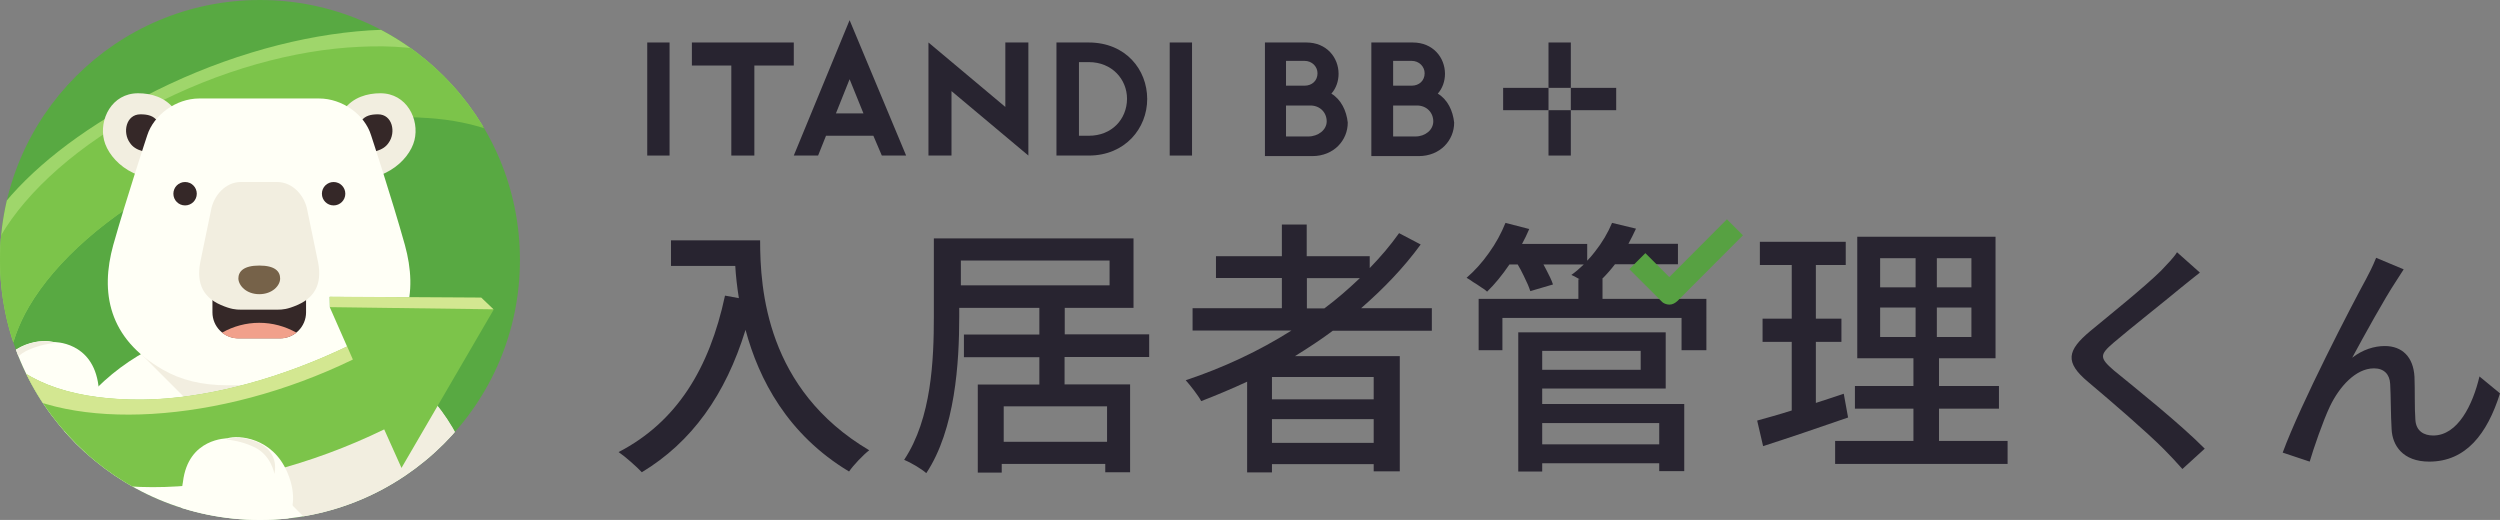 <?xml version="1.0" encoding="utf-8"?>
<!-- Generator: Adobe Illustrator 28.0.0, SVG Export Plug-In . SVG Version: 6.00 Build 0)  -->
<svg version="1.1" id="レイヤー_1" xmlns="http://www.w3.org/2000/svg" xmlns:xlink="http://www.w3.org/1999/xlink" x="0px"
	 y="0px" viewBox="0 0 1388.6 288.8" style="enable-background:new 0 0 1388.6 288.8;" xml:space="preserve">
<rect x="0" y="0" width="1388.6" height="288.8" fill="#808080" stroke="none"/>
<style type="text/css">
	.st0{clip-path:url(#SVGID_00000071527641214965497940000007989318591345920910_);}
	.st1{fill:#58A942;}
	.st2{fill:#9FD66B;}
	.st3{fill:#7CC44A;}
	.st4{fill:#FFFFF6;}
	.st5{fill:#F2EEE0;}
	.st6{fill:#352828;}
	.st7{fill-rule:evenodd;clip-rule:evenodd;fill:#FFFFF6;}
	.st8{fill-rule:evenodd;clip-rule:evenodd;fill:#F1A08B;}
	.st9{fill-rule:evenodd;clip-rule:evenodd;fill:#F2EEE0;}
	.st10{fill:#766249;}
	.st11{fill:#D3E791;}
	.st12{fill:#282430;}
	.st13{fill:#57A142;}
</style>
<g>
	<g>
		<defs>
			<path id="SVGID_1_" d="M144.4,0L144.4,0c79.7,0,144.4,64.6,144.4,144.4l0,0c0,79.7-64.6,144.4-144.4,144.4l0,0
				C64.6,288.8,0,224.1,0,144.4l0,0C0,64.6,64.6,0,144.4,0z"/>
		</defs>
		<clipPath id="SVGID_00000045587598060966963940000001431945812309236359_">
			<use xlink:href="#SVGID_1_"  style="overflow:visible;"/>
		</clipPath>
		<g style="clip-path:url(#SVGID_00000045587598060966963940000001431945812309236359_);">
			<path class="st1" d="M288.8-0.3H-0.8v289.6h289.6V-0.3z"/>
			<path class="st2" d="M79.3,54.1C44,72.7,16.6,94.3-0.8,117v76.7c1,1.4,2.1,2.8,3.3,4.1c0.9,1,1.8,1.9,2.8,2.8
				c1.1-9.7,4.7-20,10.8-30.4c14.8-25.2,43.3-50.8,82.2-71.4s80.9-31.7,117.1-33.7c30-1.3,55.9,2.5,73.2,14.1V34.4
				C247.7,4.4,157.9,12.6,79.3,54.1z"/>
			<path class="st3" d="M283,49.8c-16.4-17.7-47.1-25.7-83.3-23.8c-36.2,1.6-78.1,13.1-117.1,33.7S15,106,0.3,131.2
				c-0.4,0.6-0.7,1.3-1.1,1.9v68.8c3,7.4,6,14.8,9,22.4c-6.3-15.8-3.3-34.5,7.9-53.9c14.8-25.2,43.3-50.8,82.2-71.4
				s80.9-31.7,117.1-33.7c30-1.3,55.9,3.6,73.2,15.2V64.1L283,49.8L283,49.8z"/>
			<path class="st4" d="M22.4,289.3c0-14.4,3.1-28.8,9.2-42.1c6.1-13.3,15-25.5,26.4-35.7c11.3-10.2,24.7-18.4,39.4-23.9
				c14.7-5.5,30.6-8.4,46.5-8.4s31.8,2.8,46.5,8.4c14.7,5.5,28.2,13.6,39.4,23.9c11.3,10.2,20.3,22.4,26.4,35.7
				c6.1,13.3,9.2,27.7,9.2,42.1H22.4z"/>
			<path class="st5" d="M144,179.3c-15.9,0-31.8,2.8-46.5,8.4c-6.6,2.5-13,5.5-19.1,9l92.7,92.7h94.6c0-14.4-3.1-28.8-9.2-42.1
				c-6.1-13.3-15-25.5-26.4-35.7c-11.3-10.2-24.7-18.4-39.4-23.9C175.8,182.1,159.9,179.3,144,179.3L144,179.3z M230.2,77.9
				c2.9-11.6-4.3-26.1-18.9-26.1c-14.4,0-31.9,8.7-23.2,46.3C211.4,104,227.3,89.5,230.2,77.9z"/>
			<path class="st6" d="M215.8,79.4c4.3-5.8,2.2-15.9-5.8-15.9s-13,2.9-13,21.8C207.1,85.1,212.9,83.7,215.8,79.4z"/>
			<path class="st5" d="M57.8,77.9c-2.9-11.6,4.3-26.1,18.9-26.1c14.4,0,31.9,8.7,23.2,46.3C76.6,104,60.7,89.5,57.8,77.9z"/>
			<path class="st6" d="M72.2,79.4C67.9,73.6,70,63.5,78,63.5s13,2.9,13,21.8C80.9,85.1,75.1,83.7,72.2,79.4z"/>
			<path class="st7" d="M81.8,75.1c3.6-11.2,15.9-20.4,28.9-20.4h66.5c13,0,25.4,9,28.9,20.4c0,0,11.5,34.9,18.8,61
				c7.2,26.2,2.9,51.8-27.5,69.2c-10.1,5.8-21.7,8.7-36.1,8.7h-34.8c-14.4,0-26-2.9-36.1-8.7c-30.4-17.4-34.7-43.1-27.5-69.2
				C70.3,109.9,81.8,75.1,81.8,75.1z"/>
			<path class="st6" d="M185.3,114.1c3.6,0,6.5-2.9,6.5-6.5s-2.9-6.5-6.5-6.5s-6.5,2.9-6.5,6.5S181.7,114.1,185.3,114.1z
				 M102.8,114.1c3.6,0,6.5-2.9,6.5-6.5s-2.9-6.5-6.5-6.5c-3.6,0-6.5,2.9-6.5,6.5S99.2,114.1,102.8,114.1z M170.1,153.2h-52.1v20.3
				c0,8,6.5,14.4,14.4,14.4h23.2c8,0,14.4-6.5,14.4-14.4v-20.3H170.1z"/>
			<path class="st8" d="M155.6,188h-23.2c-3.4,0-6.6-1.2-9.1-3.2c6.3-3.6,13.4-5.5,20.7-5.5s14.3,1.9,20.7,5.5
				C162.1,186.7,159,188,155.6,188z"/>
			<path class="st9" d="M170.8,117.3l5.5,26.6c2.8,11.8,0,20.7-11.1,25.5c-5.5,2.4-8.3,2.6-11.1,2.6h-20.3c-2.8,0-5.5-0.2-11.1-2.6
				c-11.1-4.8-13.8-13.6-11.1-25.5l5.5-26.6c1.4-8.8,8.3-16.2,16.6-16.2h20.3C162.4,101.1,169.4,108.5,170.8,117.3z"/>
			<path class="st10" d="M144,163.4c7.2,0,11.6-4.7,11.6-8.7c0-4-2.9-7.2-11.6-7.2s-11.6,3.3-11.6,7.2
				C132.5,158.6,136.8,163.4,144,163.4z"/>
			<path class="st4" d="M54.7,214.3c0,0,1.8,8.9,0.6,17.1c-1.2,8.3-4.1,25.5-21.9,24.9c-17.1,0-33.2-8.3-38.5-24.9
				c0,0-4.1-8.9,1.8-22.5C5,189.4,24,188.2,29.9,190C29.8,190,51.6,189.4,54.7,214.3L54.7,214.3z"/>
			<path class="st5" d="M30.4,190.6c0,0-4.7-2.4-13,0c-17.7,4.7-13.6,19-13.6,19s1.8-11.2,12.4-15.4C21.5,191.8,28,190.6,30.4,190.6
				z"/>
			<path class="st3" d="M267.2,165.4l-84.1-0.5l0.1,5.8l9.6,21.8c-35.9,17.2-73.5,27.6-106.5,29.3c-36.6,1.6-67.2-6-83.7-23.8
				c-1.2-1.3-2.3-2.6-3.3-4v41.7c1.8,3,3.9,6,6.6,8.8c34.2,37.3,125.3,34,207.5-6l9.6,21.4l51.2-87.9L267.2,165.4L267.2,165.4z"/>
			<path class="st11" d="M274.1,171.8l-6.8-6.5l-84.1-0.5l0.1,5.8L274.1,171.8L274.1,171.8z M196,199.7l-3.2-7.3
				c-35.9,17.2-73.5,27.6-106.5,29.3c-36.6,1.6-67.2-6-83.7-23.8c-1.2-1.3-2.3-2.6-3.3-4v18.4C38.9,239.9,121.6,235.8,196,199.7z"/>
			<path class="st4" d="M101.6,267.8c0,0-1.8,8.9-0.6,17.1c1.2,8.3,4.1,25.5,21.9,24.9c17.1,0,33.2-8.3,38.5-24.9
				c0,0,4.1-8.9-1.8-22.5c-8.3-19.6-27.3-20.8-33.2-19C126.4,243.6,104.5,243,101.6,267.8L101.6,267.8z"/>
			<path class="st5" d="M125.8,244.2c0,0,4.7-2.4,13,0c17.7,4.7,13.6,19,13.6,19s-1.8-11.2-12.4-15.4
				C134.7,245.4,128.2,244.2,125.8,244.2L125.8,244.2z"/>
		</g>
	</g>
	<g>
		<path class="st12" d="M637.2,55c0-16.4-12-31.4-32.5-31.4h-17.9v62.8h18C624.8,86.4,637.2,71.4,637.2,55z M604.8,75.4h-5.5V34.5
			h5.5c12.8,0,21.2,9.5,21.2,20.4C625.9,66.3,617.5,75.4,604.8,75.4z"/>
		<path class="st12" d="M662.1,23.6h-12.4v62.8h12.4V23.6z"/>
		<path class="st12" d="M725.6,23.6h-23v63.1h26.3c12,0,19.7-8.8,19.7-18.6c-0.7-6.6-3.7-12.8-9.1-16.1c2.6-2.9,4-6.9,4-11
			C743.5,32,736.9,23.6,725.6,23.6z M714.3,33.8h10.2c4.4,0,7.3,3.3,7.3,6.9c0,4-2.9,6.9-7.3,6.9h-10.2V33.8z M726.7,75.8h-12.4
			V58.6h13.5c5.5,0,9.1,4,9.1,8.8C736.9,72.2,732.1,75.8,726.7,75.8z"/>
		<path class="st12" d="M419,86.4v-50h21.9V23.6h-56.6v12.8h21.9v50H419z"/>
		<path class="st12" d="M371.9,23.6h-12.4v62.8h12.4V23.6z"/>
		<path class="st12" d="M784.7,23.6h-23v63.1H788c12,0,19.7-8.8,19.7-18.6c-0.7-6.6-3.6-12.8-9.1-16.1c2.6-2.9,4-6.9,4-11
			C802.6,32,796,23.6,784.7,23.6z M773.8,33.8H784c4.4,0,7.3,3.3,7.3,6.9c0,4-2.9,6.9-7.3,6.9h-10.2V33.8z M786.2,75.8h-12.4V58.6
			H787c5.5,0,9.1,4,9.1,8.8C796.1,72.2,791.6,75.8,786.2,75.8z"/>
		<path class="st12" d="M571.2,86.4V23.6h-12.8v35.8l-42.7-35.8v62.8h12.8V50.6L571.2,86.4z"/>
		<path class="st12" d="M860.1,48.8h-25.2v12.4h25.2V48.8z"/>
		<path class="st12" d="M872.5,61.2h-12.4v25.2h12.4V61.2z"/>
		<path class="st12" d="M872.5,23.6h-12.4v25.2h12.4V23.6z"/>
		<path class="st12" d="M454.4,86.4l4.4-11h26.3l4.7,11h13.5l-31.4-75.2l-31,75.2H454.4z M471.9,44l7.7,19h-15.3L471.9,44z"/>
		<path class="st12" d="M897.7,48.8h-25.2v12.4h25.2V48.8z"/>
	</g>
	<g>
		<path class="st12" d="M372.7,133.5h49.5c0,27.2,3.5,82.8,60.6,116.6c-3.2,2.4-8.9,8.4-11.2,11.8c-34.1-20.5-50.1-51.1-57.5-78.7
			c-11.1,36.1-29.9,62.4-57.6,79.1c-2.7-2.9-9.2-8.7-12.9-11.2c32.2-16.7,50.4-46.2,59.1-86.9l7.7,1.4c-1-6.3-1.7-12.5-2-17.9h-35.7
			V133.5z"/>
		<path class="st12" d="M614.9,245.4v-19.7h-57.4v19.7H614.9z M533.7,144.7v13.8h82.6v-13.8H533.7z M638.2,198.3h-46.9v15.2h36.4
			v48.8h-13.8v-4.6h-57.5v4.8h-13.3v-48.9h34.2v-15.2h-41.9v-12.6h41.9V171h-44.5v4.8c0,25.7-2.2,62.7-18.3,87
			c-2.7-2.4-8.8-6-12.3-7.4c15.3-23,16.5-55.8,16.5-79.7v-43.3h110.9V171h-38.2v14.7h46.9V198.3z"/>
		<path class="st12" d="M725.8,171.3h9.8c7-5.2,13.5-10.9,19.7-16.8h-29.4V171.3z M763,221.8v-12.4h-56.5v12.4H763z M706.5,246H763
			v-13.2h-56.5V246z M795.3,183.7h-55c-6.8,5.1-13.8,9.6-21,14.1h58.2v64H763v-4h-56.5v4.6h-13.8v-50.4c-8.4,3.9-17,7.5-25.5,10.8
			c-1.7-3.2-6-8.7-8.6-11.6c20.7-6.9,40.7-16.2,58.7-27.6h-54.9v-12.4H712v-16.8h-36.6v-12.1H712v-17.6h13.8v17.6h35v6.6
			c6-6.2,11.5-12.6,16.3-19.4l12,6.3c-9.4,12.9-20.7,24.6-33.1,35.4h39.3V183.7z"/>
		<path class="st12" d="M1024.1,218.7l2.4,13.2c-16.4,5.7-33.8,11.6-47.2,15.9l-3.3-14.2c5.4-1.5,12-3.3,19.2-5.6v-38.1h-16.2V177
			h16.2v-29.8h-17.7v-12.9h47.7v12.9h-16.6V177h14.2v12.9h-14.2v33.9C1013.6,222.1,1019,220.5,1024.1,218.7z M1044.3,170.8v16.4
			h19.7v-16.4H1044.3z M1044.3,143.4v16.2h19.7v-16.2H1044.3z M1095,159.6v-16.2h-19.2v16.2H1095z M1095,187.2v-16.4h-19.2v16.4
			H1095z M1077,244.9h38.1v12.8h-95.8v-12.8h43.5v-17.9h-32.5v-12.6h32.5V199h-31.2v-67.5h76.8V199H1077v15.4h33.3v12.6H1077V244.9z
			"/>
		<path class="st12" d="M1221.9,151.4c-3.4,2.6-7.8,6.3-10.5,8.4c-9.1,7.6-27.9,22.4-37.5,30.6c-7.8,6.7-7.8,8.4,0.3,15.4
			c11.6,9.5,36.3,29.2,50.4,43.4l-12.4,11.3c-3.3-3.7-6.8-7.5-10.3-11c-9.1-9.2-29.4-26.7-42-37.3c-13.2-11-11.8-17.5,1.1-28.3
			c10.5-8.7,30.2-24.5,39.4-33.6c3.1-3.3,7.1-7.3,8.8-10.2L1221.9,151.4z"/>
		<path class="st12" d="M1335.1,149.6c-1.2,1.8-2.7,4.2-4.3,6.7c-6.3,9.5-17.5,29.8-24.3,42.4c5.8-4.5,12.2-6.5,18.1-6.5
			c9.7,0,15.9,6.1,16.5,17.1c0.3,7.1,0,17.7,0.5,23.9c0.4,6.3,4.8,8.7,9.9,8.7c13.7,0,22-17.1,25.7-32.8l11.4,9.4
			c-7.1,22.6-19,37.9-39.3,37.9c-14.8,0-20.5-9.1-20.9-18c-0.5-7.8-0.4-18.5-0.8-25.2c-0.3-5.3-3.4-8.6-9-8.6
			c-10.2,0-19.3,10.3-24.5,21.2c-3.8,8-9.2,23.7-11.2,30.6l-15-5c10.1-27.5,39-83.1,46.2-96.2c1.8-3.4,3.8-7.2,5.7-12L1335.1,149.6
			L1335.1,149.6z"/>
		<path class="st12" d="M890.1,166v-11.1h-0.2c2.4-2.4,4.8-5.1,7.1-8.1h35v-11.4h-27.5c1.5-2.8,2.9-5.6,4.2-8.4l-13.3-3.2
			c-2.3,5.5-5.4,10.8-9.5,16c-1.4,1.8-2.8,3.5-4.3,5v-9.3h-36.2c1.5-2.7,2.8-5.5,4-8.3l-13.2-3.4c-2.3,5.7-5.3,11.3-9.2,16.7
			c-3.8,5.4-8,10-12.4,13.8c1.1,0.6,2.3,1.4,3.7,2.4c1.5,0.9,2.9,1.8,4.3,2.8c1.5,0.9,2.6,1.7,3.4,2.5c4.2-4.1,8.4-9.2,12.4-15.1
			h4.6c1.2,2,2.3,4.1,3.4,6.4c1.7,3.4,2.9,6.2,3.6,8.4l12.6-3.7c-0.8-2.4-2.1-5.1-3.8-8.3c-0.5-1-1-1.9-1.5-2.8h22.4
			c-2.2,2.1-4.5,4.1-6.9,5.8c1.2,0.5,2.5,1.2,4,2.1c0.2,0.1,0.4,0.2,0.6,0.3h-0.7V166h-55.4v28.5h13.2v-17.9h99.5v17.9h13.8V166
			L890.1,166L890.1,166z"/>
		<path class="st12" d="M856.6,215.8h68.6v-31.2h-81.9v77.3h13.3v-4.6h65v4.4h13.9v-37.3h-78.9V215.8L856.6,215.8z M911.3,194.9
			v10.5h-54.7v-10.5H911.3z M921.6,235v11.8h-65V235H921.6z"/>
		<path class="st13" d="M927.2,169.2c-0.8,0-1.6-0.2-2.4-0.5c-0.8-0.3-1.5-0.8-2-1.4L905,149.5l8.9-8.9l13.3,13.3l32-32.1l8.9,8.9
			l-36.4,36.5c-0.6,0.6-1.3,1-2,1.4C928.9,169,928.1,169.2,927.2,169.2L927.2,169.2z"/>
	</g>
</g>
</svg>
